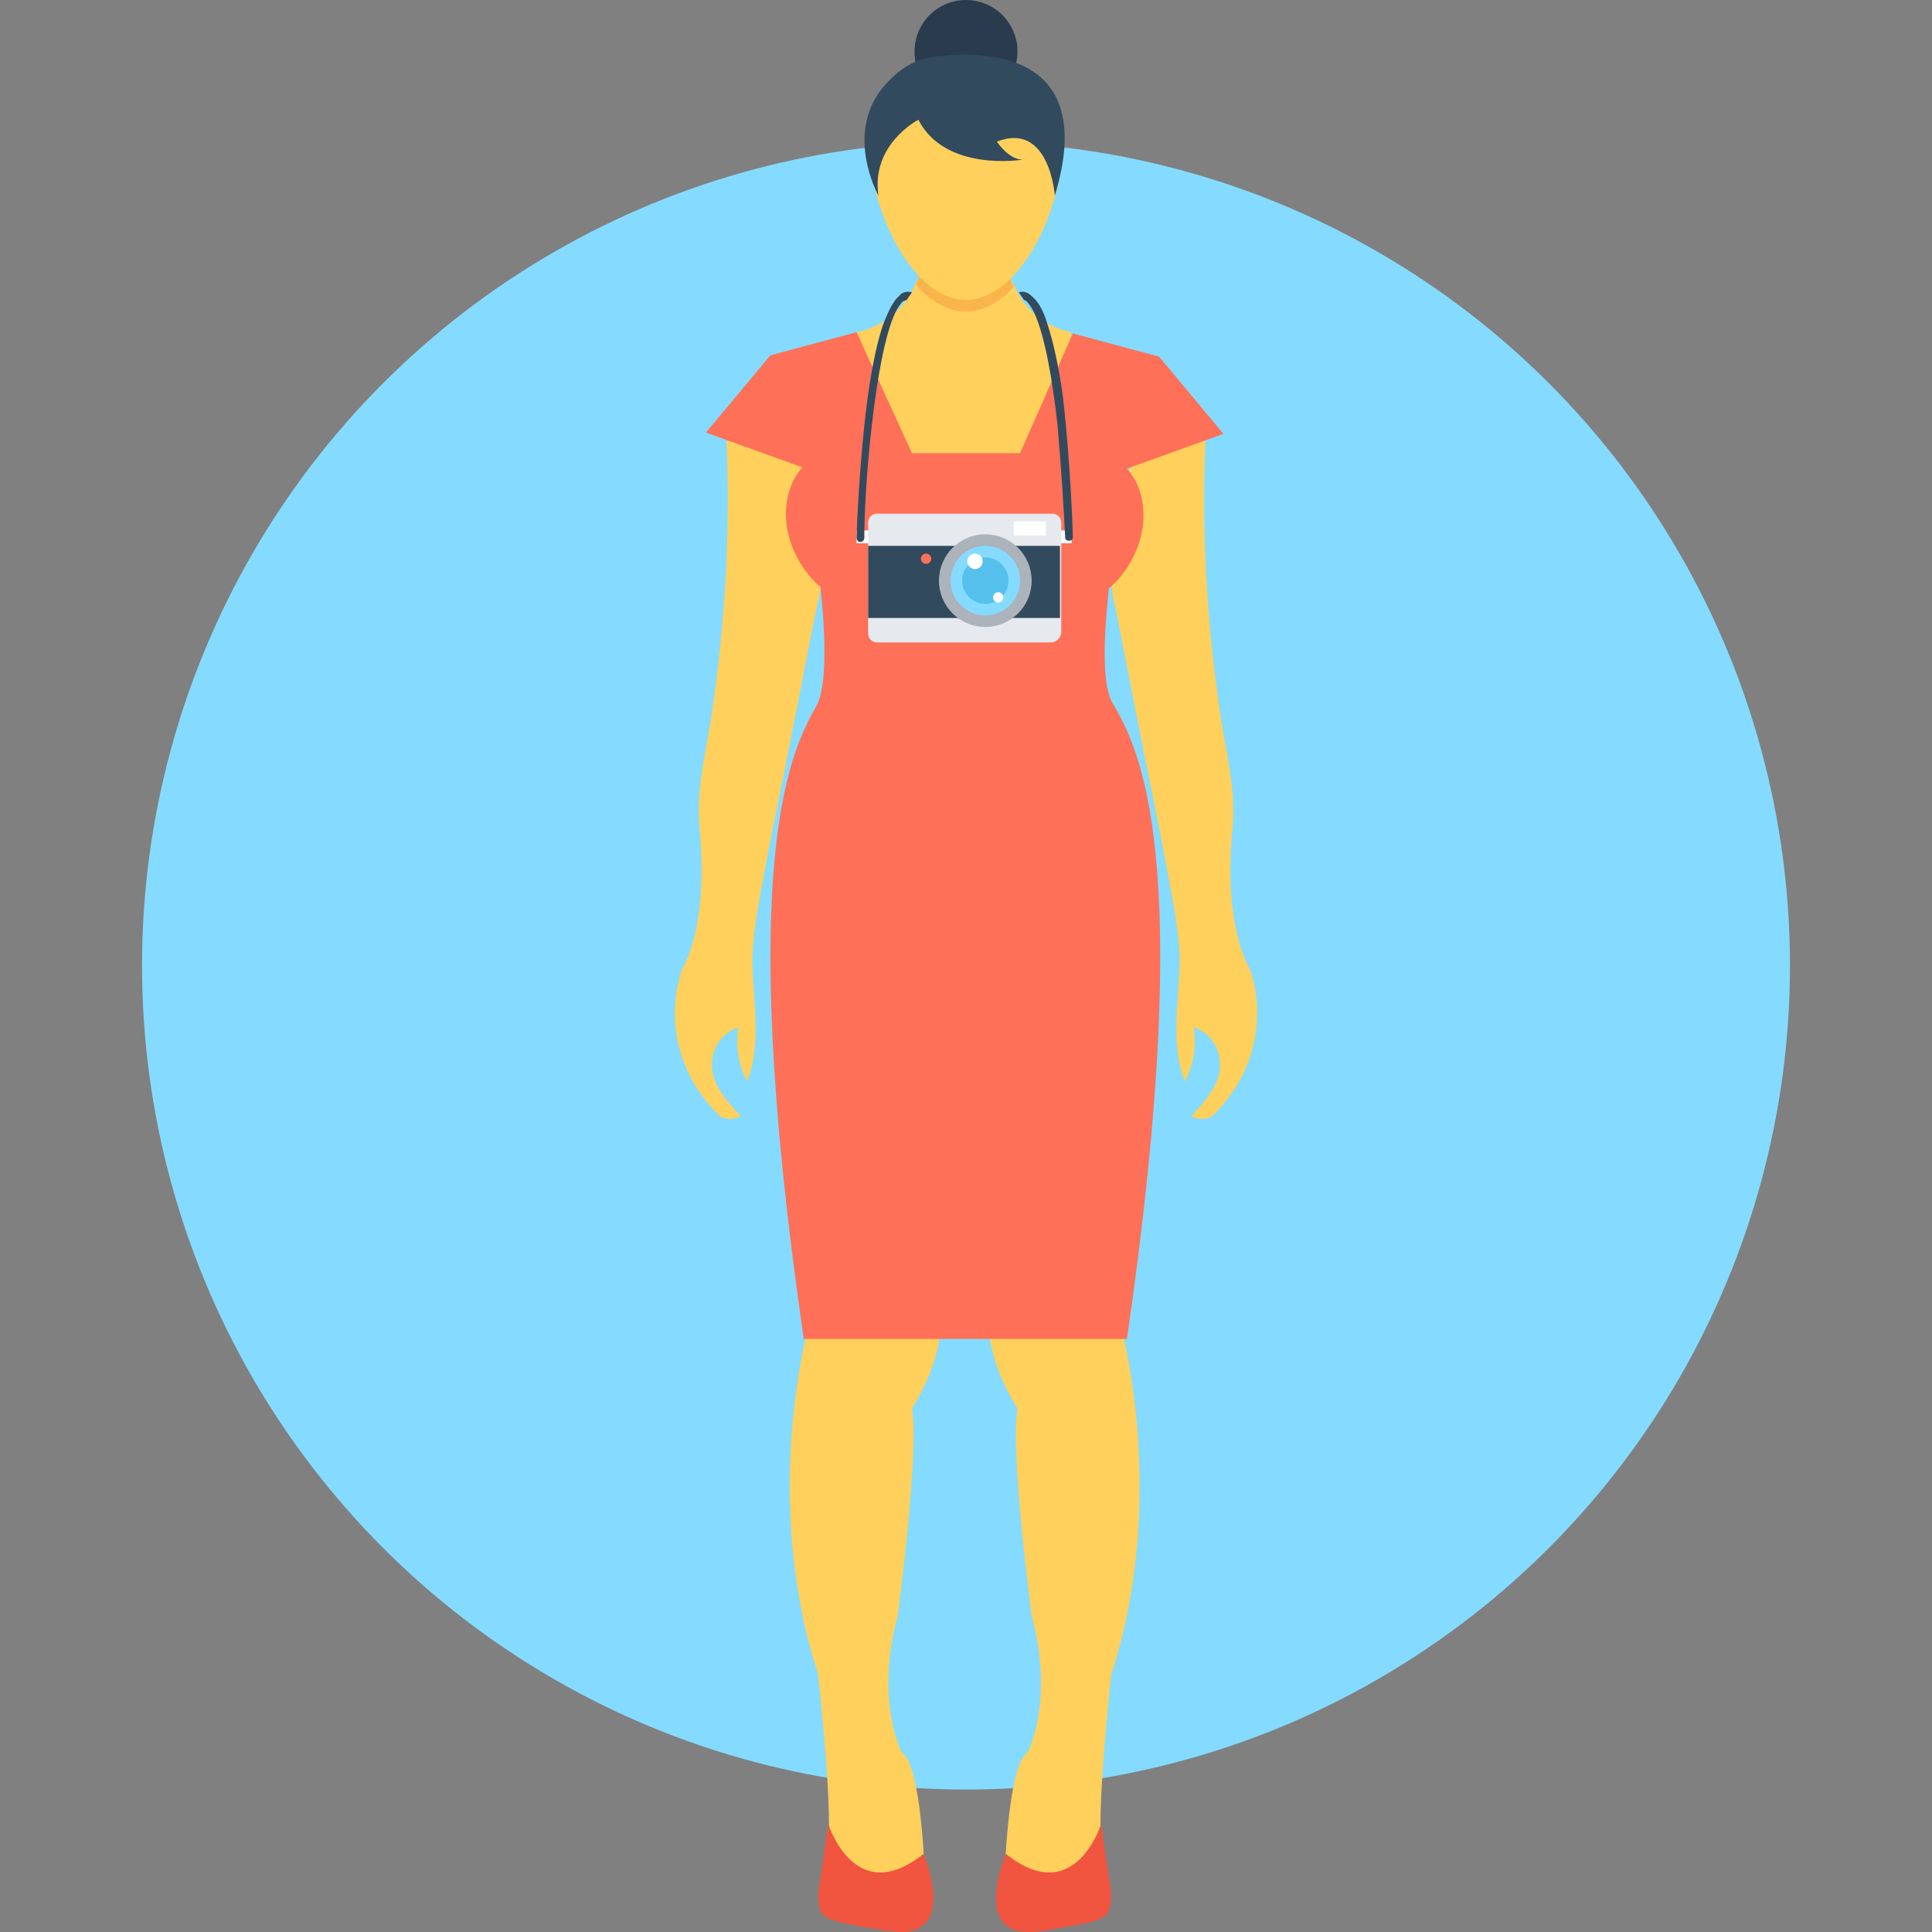 <?xml version="1.0" encoding="iso-8859-1"?>
<!-- Generator: Adobe Illustrator 19.0.0, SVG Export Plug-In . SVG Version: 6.00 Build 0)  -->
<svg version="1.1" id="Layer_1" xmlns="http://www.w3.org/2000/svg" xmlns:xlink="http://www.w3.org/1999/xlink" x="0px" y="0px"
	 viewBox="0 0 508.831 508.831" style="enable-background:new 0 0 508.831 508.831;" xml:space="preserve">
<rect x="0" y="0" width="508.831" height="508.831" fill="#808080" stroke="none"/>
<circle style="fill:#84DBFF;" cx="254.416" cy="254.305" r="217.007"/>
<path style="fill:#FFD05B;" d="M295.443,350.262c0,0,12.207,44.758-2.713,90.532c0,0-4.408,37.976-2.374,48.826
	c0,0,3.052,14.919-20.683,10.172c-3.052-0.678-5.086-3.052-5.086-5.764c0.339-9.155,1.695-29.838,6.103-32.551
	c0,0,7.121-13.563,1.017-35.942c0,0-5.764-43.401-3.73-54.591c0,0-8.138-12.207-7.46-23.396L295.443,350.262z"/>
<path style="fill:#F1543F;" d="M264.927,488.265c0,0-9.833,23.057,8.816,20.344c0.339,0,0.339,0,0.678,0
	c15.936-2.713,17.293-3.052,17.971-6.781c0.339-1.695,0.339-3.73,0-5.425c-0.678-3.73-1.695-10.85-2.374-15.936
	C290.018,480.127,283.237,502.845,264.927,488.265z"/>
<path style="fill:#FFD05B;" d="M212.71,350.262c0,0-12.207,44.758,2.713,90.532c0,0,4.408,37.976,2.373,48.826
	c0,0-3.052,14.919,20.683,10.172c3.052-0.678,5.086-3.052,5.086-5.764c-0.339-9.155-1.695-29.838-6.103-32.551
	c0,0-7.121-13.563-1.017-35.942c0,0,5.764-43.401,3.73-54.591c0,0,8.138-12.207,7.46-23.396L212.71,350.262z"/>
<path style="fill:#F1543F;" d="M243.226,488.265c0,0,9.833,23.057-8.816,20.344c-0.339,0-0.339,0-0.678,0
	c-15.936-2.713-17.293-3.052-17.971-6.781c-0.339-1.695-0.339-3.73,0-5.425c0.678-3.73,1.695-10.85,2.373-15.936
	C218.135,480.127,224.916,502.845,243.226,488.265z"/>
<g>
	<path style="fill:#FFD05B;" d="M282.22,87.481l-5.764,35.603h-45.097l-5.764-35.603c0,0,10.511-1.356,15.597-12.885
		c1.356-3.052,2.373-6.442,2.713-10.85h20.344c0.339,4.747,1.356,8.816,3.052,11.868C272.047,86.125,282.22,87.481,282.22,87.481z"
		/>
	<path style="fill:#FFD05B;" d="M324.604,218.024c1.017-10.511-2.034-21.023-3.391-31.195c-3.391-23.396-4.747-46.792-3.73-70.527
		c0-0.678,0-1.695-0.339-2.713h-17.632c0,0,0,0-0.339,0.339c0,0-6.442,36.959-6.442,38.993c0,2.374,0.339,4.747,1.017,7.121
		c2.374,11.528,4.408,22.718,6.781,34.246c0.339,2.374,5.425,26.448,7.121,36.281c1.356,7.121,2.713,14.241,3.052,21.362
		c0,11.189-2.713,22.379,1.356,32.89c2.374-4.408,3.052-9.494,2.374-14.241c5.086,1.695,7.46,6.781,6.781,11.528
		c-0.678,4.408-4.069,8.138-7.46,11.868c1.356,0.678,3.052,1.017,4.747,0.339c1.017-0.339,1.356-1.017,2.034-1.695
		c9.833-10.172,12.885-24.413,8.816-36.959C328.333,253.626,322.23,243.454,324.604,218.024z"/>
	<path style="fill:#FFD05B;" d="M184.227,218.024c-1.017-10.511,2.034-21.023,3.391-31.195c3.391-23.396,4.747-46.792,3.73-70.527
		c0-0.678,0-1.695,0.339-2.713h17.632c0,0,0,0,0.339,0.339c0,0,6.442,36.959,6.442,38.993c0,2.374-0.339,4.747-1.017,7.121
		c-2.374,11.528-4.408,22.718-6.781,34.246c-0.339,2.374-5.425,26.448-7.121,36.281c-1.356,7.121-2.713,14.241-3.052,21.362
		c0,11.189,2.713,22.379-1.356,32.89c-2.374-4.408-3.052-9.494-2.374-14.241c-5.086,1.695-7.46,6.781-6.781,11.528
		c0.678,4.408,4.069,8.138,7.46,11.868c-1.356,0.678-3.052,1.017-4.747,0.339c-1.017-0.339-1.356-1.017-2.034-1.695
		c-9.833-10.172-12.885-24.413-8.816-36.959C180.498,253.626,186.601,243.454,184.227,218.024z"/>
</g>
<path style="fill:#FF7058;" d="M292.053,154.956c4.408-3.73,7.799-9.494,8.816-15.597c1.017-6.442-0.678-12.207-4.069-15.936
	l25.43-9.155l-16.954-20.344l-22.718-6.103l-13.902,31.534h-28.482l-14.58-31.873l-22.718,6.103l-16.954,20.344l25.43,9.155
	c-3.391,3.73-5.086,9.494-4.069,15.936c1.017,6.103,4.408,11.868,8.816,15.597c1.356,12.885,1.695,26.109-1.017,31.195
	c-6.103,10.85-22.04,38.654-3.391,166.824h40.689h3.73H296.8c18.649-128.17,2.713-155.974-3.391-166.824
	C290.018,181.065,290.696,167.841,292.053,154.956z"/>
<path style="fill:#F9B54C;" d="M266.961,75.613c-3.73,4.069-8.138,6.442-12.546,6.442c-4.747,0-9.494-2.713-13.224-7.121
	c1.356-3.052,2.373-6.442,2.713-10.85h20.344C264.588,68.493,265.605,72.562,266.961,75.613z"/>
<path style="fill:#FFD05B;" d="M279.846,37.976c0,17.632-11.529,41.028-25.43,41.028c-13.902,0-25.43-23.396-25.43-41.028
	s11.528-23.057,25.43-23.057C268.318,14.919,279.846,20.344,279.846,37.976z"/>
<circle style="fill:#2B3B4E;" cx="254.416" cy="13.563" r="13.563"/>
<path style="fill:#324A5E;" d="M246.278,14.919c13.224-1.695,43.062-1.356,31.534,36.62c0,0-1.356-19.666-15.258-14.241
	c0,0,3.052,4.747,6.781,4.747c0,0-20.344,3.391-27.465-10.511c0,0-12.546,6.442-10.511,20.005c0,0-9.494-16.954,2.034-29.499
	C237.123,17.971,240.853,15.597,246.278,14.919z"/>
<g>
	<rect x="277.473" y="139.698" style="fill:#FFFFFF;" width="4.747" height="3.391"/>
	<rect x="225.594" y="139.698" style="fill:#FFFFFF;" width="4.747" height="3.391"/>
</g>
<path style="fill:#E6E9EE;" d="M276.794,169.197H231.02c-1.356,0-2.373-1.017-2.373-2.374v-29.16c0-1.356,1.017-2.374,2.373-2.374
	h46.114c1.356,0,2.374,1.017,2.374,2.374v29.16C279.168,168.18,278.151,169.197,276.794,169.197z"/>
<rect x="228.646" y="143.767" style="fill:#324A5E;" width="50.522" height="18.988"/>
<circle style="fill:#ACB3BA;" cx="259.502" cy="152.922" r="12.207"/>
<circle style="fill:#84DBFF;" cx="259.502" cy="152.922" r="9.155"/>
<circle style="fill:#54C0EB;" cx="259.502" cy="152.922" r="6.103"/>
<g>
	<circle style="fill:#FFFFFF;" cx="256.789" cy="147.836" r="2.034"/>
	<circle style="fill:#FFFFFF;" cx="262.892" cy="157.33" r="1.356"/>
</g>
<circle style="fill:#FF7058;" cx="243.904" cy="147.158" r="1.356"/>
<rect x="266.961" y="137.325" style="fill:#FFFFFF;" width="8.477" height="3.73"/>
<g>
	<path style="fill:#324A5E;" d="M282.559,141.393c0,0.678-0.339,1.017-1.017,1.017l0,0c-0.678,0-1.017-0.339-1.017-1.017
		c-0.339-6.781-1.017-18.31-2.034-29.838c-1.356-11.868-3.391-23.396-6.103-29.16c-0.678-1.356-1.356-2.374-2.034-3.052
		c-0.339-0.339-0.678-0.339-0.678-0.339c-0.339-0.678-1.017-1.356-1.356-2.034l0,0c1.356-0.339,2.374,0,3.391,1.017
		c1.695,1.356,3.052,3.73,4.069,7.121c1.695,5.086,3.052,11.528,4.069,18.649C281.88,120.71,282.559,140.037,282.559,141.393z"/>
	<path style="fill:#324A5E;" d="M240.175,76.97c-0.339,0.678-1.017,1.356-1.356,2.034c-0.339,0-0.678,0.339-1.017,0.339
		c-0.678,0.678-1.356,1.695-2.034,3.052c-2.713,5.764-4.747,17.293-6.103,29.16c-1.356,11.528-2.034,23.396-2.034,30.177
		c0,0.678-0.678,1.017-1.017,1.017l0,0c-0.678,0-1.017-0.678-1.017-1.017c0-1.356,0.678-20.683,3.052-37.976
		c1.017-7.121,2.374-13.902,4.069-18.649c1.356-3.391,2.713-6.103,4.069-7.121C237.462,76.97,238.818,76.63,240.175,76.97
		C239.835,76.97,239.835,76.97,240.175,76.97z"/>
</g>
<g>
</g>
<g>
</g>
<g>
</g>
<g>
</g>
<g>
</g>
<g>
</g>
<g>
</g>
<g>
</g>
<g>
</g>
<g>
</g>
<g>
</g>
<g>
</g>
<g>
</g>
<g>
</g>
<g>
</g>
</svg>

